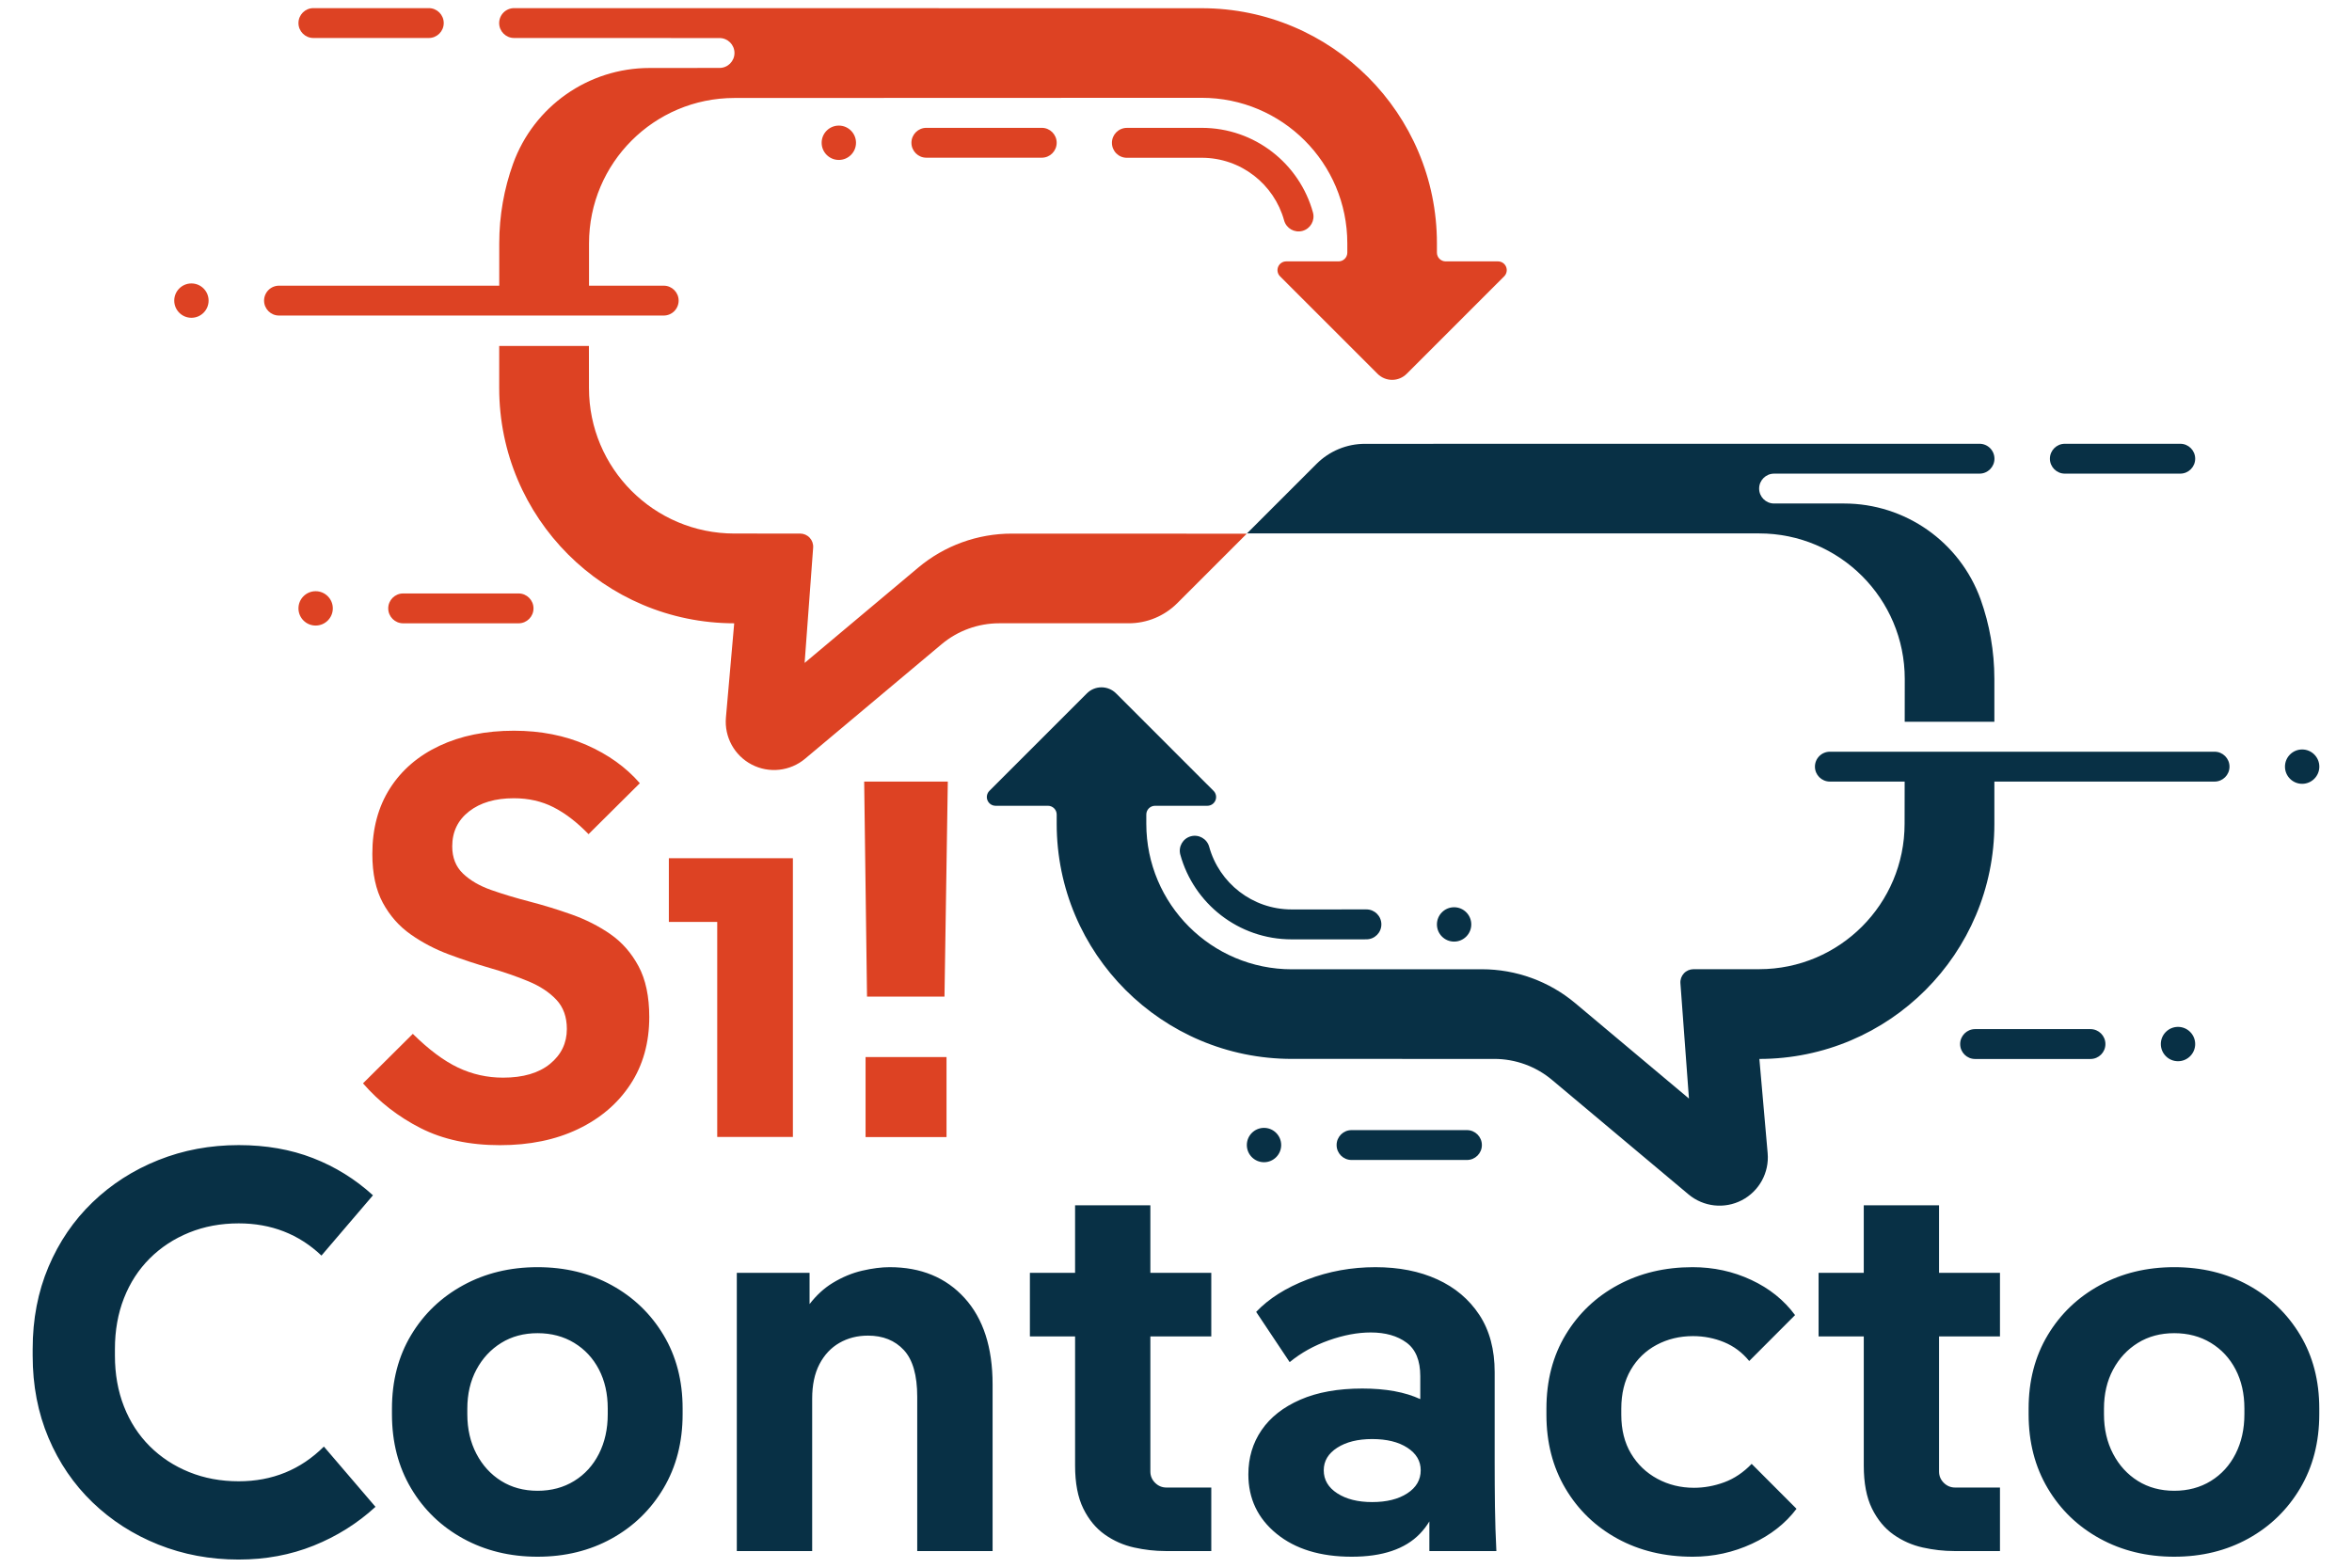 <?xml version="1.0" encoding="UTF-8" standalone="no"?><!DOCTYPE svg PUBLIC "-//W3C//DTD SVG 1.1//EN" "http://www.w3.org/Graphics/SVG/1.1/DTD/svg11.dtd"><svg width="100%" height="100%" viewBox="0 0 1500 1000" version="1.1" xmlns="http://www.w3.org/2000/svg" xmlns:xlink="http://www.w3.org/1999/xlink" xml:space="preserve" xmlns:serif="http://www.serif.com/" style="fill-rule:evenodd;clip-rule:evenodd;stroke-linejoin:round;stroke-miterlimit:2;"><rect id="Imagotipo" x="0" y="0" width="1500" height="1000" style="fill:none;"/><g id="Imagotipo1" serif:id="Imagotipo"><path id="Azul" d="M152.244,994.817c-18.247,0 -35.347,-3.19 -51.299,-9.571c-15.951,-6.381 -29.928,-15.349 -41.93,-26.904c-12.002,-11.555 -21.366,-25.282 -28.092,-41.181c-6.727,-15.899 -10.09,-33.368 -10.09,-52.408l0,-4.244c0,-19.039 3.363,-36.508 10.09,-52.407c6.726,-15.899 16.09,-29.626 28.092,-41.181c12.002,-11.555 25.979,-20.523 41.93,-26.904c15.952,-6.381 33.052,-9.571 51.299,-9.571c17.349,0 33.129,2.759 47.34,8.278c14.211,5.519 26.971,13.434 38.281,23.744l-32.849,38.439c-14.452,-13.69 -32.043,-20.535 -52.772,-20.535c-11.416,0 -21.952,1.957 -31.609,5.871c-9.658,3.914 -18.039,9.415 -25.144,16.503c-7.106,7.089 -12.582,15.539 -16.427,25.351c-3.846,9.812 -5.769,20.616 -5.769,32.412l0,4.244c0,11.797 1.923,22.601 5.769,32.413c3.845,9.812 9.321,18.262 16.427,25.351c7.105,7.088 15.486,12.589 25.144,16.503c9.657,3.914 20.193,5.871 31.609,5.871c21.386,0 39.493,-7.381 54.323,-22.142l32.905,38.439c-11.521,10.555 -24.654,18.799 -39.399,24.731c-14.744,5.932 -30.687,8.898 -47.829,8.898Zm190.598,-1.811c-17.557,0 -33.364,-3.854 -47.42,-11.563c-14.056,-7.709 -25.145,-18.409 -33.267,-32.101c-8.122,-13.692 -12.183,-29.438 -12.183,-47.236l-0,-3.52c-0,-17.726 4.061,-33.367 12.183,-46.921c8.122,-13.554 19.211,-24.169 33.267,-31.844c14.056,-7.675 29.863,-11.512 47.42,-11.512c17.553,0 33.297,3.828 47.232,11.484c13.936,7.656 24.964,18.254 33.086,31.793c8.122,13.539 12.183,29.155 12.183,46.848l-0,3.672c-0,17.798 -4.061,33.544 -12.183,47.236c-8.122,13.692 -19.15,24.392 -33.086,32.101c-13.935,7.709 -29.679,11.563 -47.232,11.563Zm-0,-42.06c8.793,0 16.579,-2.087 23.356,-6.262c6.777,-4.174 12.037,-9.951 15.779,-17.332c3.742,-7.381 5.613,-15.796 5.613,-25.246l-0,-3.672c-0,-9.382 -1.871,-17.669 -5.613,-24.862c-3.742,-7.192 -9.002,-12.848 -15.779,-16.97c-6.777,-4.121 -14.563,-6.182 -23.356,-6.182c-8.764,0 -16.49,2.069 -23.181,6.208c-6.69,4.138 -11.967,9.82 -15.83,17.046c-3.863,7.226 -5.794,15.53 -5.794,24.912l-0,3.52c-0,9.45 1.931,17.865 5.794,25.246c3.863,7.381 9.14,13.158 15.83,17.332c6.691,4.175 14.417,6.262 23.181,6.262Zm173.466,-119.083c4.388,-5.687 9.286,-10.176 14.692,-13.468c6.174,-3.759 12.478,-6.38 18.911,-7.863c6.434,-1.482 12.254,-2.223 17.46,-2.223c19.937,0 35.865,6.553 47.782,19.661c11.917,13.107 17.875,31.491 17.875,55.151l0,106.264l-48.064,0l0,-98.404c0,-13.728 -2.846,-23.661 -8.536,-29.801c-5.691,-6.14 -13.314,-9.209 -22.87,-9.209c-6.76,0 -12.83,1.543 -18.209,4.631c-5.38,3.088 -9.622,7.606 -12.726,13.555c-3.105,5.95 -4.657,13.289 -4.657,22.018l0,97.21l-48.065,0l-0,-177.455l46.407,0l0,19.933Zm169.332,20.628l-28.814,0l-0,-40.561l28.814,0l-0,-43.096l48.013,0l-0,43.096l38.852,0l-0,40.561l-38.852,0l-0,86.142c-0,2.829 1.009,5.243 3.028,7.243c2.018,1.999 4.423,2.999 7.214,2.999l28.61,0l-0,40.51l-29.232,0c-6.553,0 -13.218,-0.75 -19.995,-2.249c-6.777,-1.5 -13.003,-4.251 -18.676,-8.254c-5.674,-4.002 -10.253,-9.547 -13.737,-16.633c-3.483,-7.087 -5.225,-16.217 -5.225,-27.391l-0,-82.367Zm225.946,118.009c-1.74,2.871 -3.762,5.499 -6.066,7.884c-9.416,9.748 -23.902,14.622 -43.459,14.622c-19.978,0 -35.958,-4.889 -47.939,-14.667c-11.982,-9.778 -17.972,-22.393 -17.972,-37.845c-0,-10.623 2.806,-20.039 8.42,-28.248c5.613,-8.208 13.852,-14.682 24.717,-19.42c10.864,-4.738 24.053,-7.107 39.565,-7.107c14.928,0 27.241,2.25 36.939,6.75l-0,-14.627c-0,-9.959 -2.927,-17.097 -8.782,-21.412c-5.855,-4.316 -13.46,-6.474 -22.815,-6.474c-8.39,0 -17.308,1.675 -26.754,5.025c-9.447,3.35 -17.761,7.982 -24.944,13.898l-21.367,-32.051c8.088,-8.51 18.968,-15.391 32.639,-20.643c13.672,-5.251 28.143,-7.876 43.413,-7.876c14.969,0 28.128,2.595 39.475,7.786c11.347,5.191 20.281,12.736 26.799,22.634c6.519,9.899 9.778,22.092 9.778,36.578l-0,57.673c-0,9.476 0.061,18.877 0.181,28.202c0.121,9.326 0.423,18.727 0.906,28.203l-42.734,0l-0,-18.885Zm-36.487,-12.351c9.235,0 16.704,-1.856 22.408,-5.568c5.704,-3.712 8.556,-8.616 8.556,-14.712c-0,-5.916 -2.837,-10.714 -8.511,-14.396c-5.673,-3.682 -13.158,-5.523 -22.453,-5.523c-9.114,0 -16.538,1.841 -22.272,5.523c-5.734,3.682 -8.602,8.48 -8.602,14.396c-0,6.096 2.883,11 8.647,14.712c5.764,3.712 13.173,5.568 22.227,5.568Zm204.371,34.857c-17.903,0 -33.874,-3.837 -47.911,-11.512c-14.037,-7.675 -25.1,-18.342 -33.188,-32c-8.088,-13.658 -12.132,-29.35 -12.132,-47.077l-0,-3.831c-0,-17.934 4.096,-33.678 12.288,-47.232c8.191,-13.555 19.306,-24.117 33.343,-31.689c14.037,-7.571 29.904,-11.356 47.6,-11.356c13.313,0 25.773,2.707 37.379,8.123c11.605,5.415 20.926,12.898 27.962,22.45l-29.233,29.284c-4.448,-5.448 -9.802,-9.457 -16.062,-12.028c-6.26,-2.571 -12.857,-3.856 -19.791,-3.856c-8.484,0 -16.219,1.862 -23.203,5.588c-6.985,3.725 -12.486,9.046 -16.504,15.963c-4.017,6.916 -6.026,15.168 -6.026,24.753l-0,3.831c-0,9.59 2.061,17.842 6.182,24.757c4.121,6.915 9.726,12.287 16.815,16.116c7.088,3.829 14.874,5.743 23.359,5.743c6.518,0 12.96,-1.173 19.324,-3.52c6.364,-2.346 12.185,-6.26 17.462,-11.741l28.61,28.661c-7.039,9.344 -16.516,16.776 -28.431,22.295c-11.916,5.519 -24.53,8.278 -37.843,8.278Zm109.157,-140.515l-28.814,0l-0,-40.561l28.814,0l-0,-43.096l48.013,0l-0,43.096l38.852,0l-0,40.561l-38.852,0l-0,86.142c-0,2.829 1.009,5.243 3.027,7.243c2.019,1.999 4.424,2.999 7.215,2.999l28.61,0l-0,40.51l-29.232,0c-6.553,0 -13.218,-0.75 -19.995,-2.249c-6.777,-1.5 -13.003,-4.251 -18.676,-8.254c-5.674,-4.002 -10.253,-9.547 -13.737,-16.633c-3.483,-7.087 -5.225,-16.217 -5.225,-27.391l-0,-82.367Zm198.003,140.515c-17.557,0 -33.364,-3.854 -47.42,-11.563c-14.056,-7.709 -25.145,-18.409 -33.267,-32.101c-8.122,-13.692 -12.183,-29.438 -12.183,-47.236l-0,-3.52c-0,-17.726 4.061,-33.367 12.183,-46.921c8.122,-13.554 19.211,-24.169 33.267,-31.844c14.056,-7.675 29.863,-11.512 47.42,-11.512c17.553,0 33.297,3.828 47.232,11.484c13.936,7.656 24.964,18.254 33.086,31.793c8.122,13.539 12.183,29.155 12.183,46.848l-0,3.672c-0,17.798 -4.061,33.544 -12.183,47.236c-8.122,13.692 -19.15,24.392 -33.086,32.101c-13.935,7.709 -29.679,11.563 -47.232,11.563Zm-0,-42.06c8.793,0 16.579,-2.087 23.356,-6.262c6.777,-4.174 12.037,-9.951 15.779,-17.332c3.742,-7.381 5.613,-15.796 5.613,-25.246l-0,-3.672c-0,-9.382 -1.871,-17.669 -5.613,-24.862c-3.742,-7.192 -9.002,-12.848 -15.779,-16.97c-6.777,-4.121 -14.563,-6.182 -23.356,-6.182c-8.764,0 -16.49,2.069 -23.181,6.208c-6.69,4.138 -11.967,9.82 -15.83,17.046c-3.863,7.226 -5.794,15.53 -5.794,24.912l-0,3.52c-0,9.45 1.931,17.865 5.794,25.246c3.863,7.381 9.14,13.158 15.83,17.332c6.691,4.175 14.417,6.262 23.181,6.262Zm-712.717,-431.37c-0,-3.082 -2.498,-5.581 -5.581,-5.581l-33.385,0c-2.257,0 -4.293,-1.36 -5.156,-3.445c-0.864,-2.086 -0.387,-4.487 1.209,-6.083c15.666,-15.665 46.669,-46.668 62.18,-62.179c2.464,-2.465 5.807,-3.849 9.293,-3.849c3.486,0 6.829,1.384 9.294,3.849l62.179,62.179c1.596,1.596 2.074,3.997 1.21,6.083c-0.864,2.085 -2.899,3.445 -5.157,3.445l-33.354,0c-3.083,0 -5.582,2.499 -5.582,5.581l-0,5.86c-0,51.29 41.579,92.869 92.869,92.869l121.138,-0.031c21.808,-0.006 42.919,7.675 59.625,21.693l72.446,60.789l-5.442,-73.556c-0.171,-2.313 0.629,-4.594 2.207,-6.294c1.579,-1.7 3.794,-2.666 6.114,-2.667l41.965,-0.01c51.195,-0.044 92.682,-41.559 92.682,-92.763l0.04,-26.908l-47.696,0c-5.261,0 -9.525,-4.265 -9.525,-9.526c-0,-2.526 1.003,-4.949 2.789,-6.735c1.786,-1.786 4.208,-2.789 6.734,-2.789l245.343,0c5.26,0 9.525,4.266 9.525,9.526c-0,5.26 -4.264,9.524 -9.523,9.524l-140.431,0l-0,26.908c-0,82.804 -67.087,149.94 -149.874,150.018l5.281,60.1c1.09,12.41 -5.403,24.254 -16.452,30.01c-11.048,5.755 -24.476,4.287 -34.02,-3.719l-87.047,-73.018c-10.309,-8.648 -23.334,-13.388 -36.789,-13.389l-129.09,-0.013c-82.853,0 -150.019,-67.166 -150.019,-150.019l-0,-5.86Zm598.064,-226.973c-0,5.259 -4.263,9.522 -9.523,9.523l-131.025,0.005c-5.26,0 -9.525,4.265 -9.525,9.525c-0,5.261 4.265,9.526 9.525,9.526l44.621,0c39.019,-0.001 73.852,24.457 87.102,61.157c5.663,15.873 8.771,32.969 8.771,50.791l-0,27.292l-57.181,0l0.031,-27.292c-0,-51.29 -41.579,-92.868 -92.869,-92.868l-326.636,0c-0,0 27.518,-27.511 44.37,-44.358c8.193,-8.191 19.305,-12.793 30.89,-12.794c79.265,-0.007 391.925,-0.034 391.925,-0.034c2.526,0 4.948,1.003 6.734,2.789c1.787,1.786 2.79,4.208 2.79,6.734l-0,0.004Zm-344.61,286.121c6.046,0 10.954,4.908 10.954,10.954c-0,6.045 -4.908,10.954 -10.954,10.954c-6.045,0 -10.954,-4.909 -10.954,-10.954c-0,-6.046 4.909,-10.954 10.954,-10.954Zm332.253,77.737l73.6,0c5.259,0 9.523,4.265 9.523,9.524c-0,5.261 -4.265,9.526 -9.525,9.526l-73.596,0c-5.26,0 -9.525,-4.265 -9.525,-9.526c-0,-5.259 4.264,-9.524 9.523,-9.524Zm129.421,-1.428c6.045,0 10.953,4.908 10.953,10.953c0,6.046 -4.908,10.954 -10.953,10.954c-6.046,0 -10.954,-4.908 -10.954,-10.954c0,-6.045 4.908,-10.953 10.954,-10.953Zm-72.167,-371.958l73.595,0c5.261,0 9.525,4.265 9.525,9.525c0,5.261 -4.264,9.525 -9.525,9.525l-73.595,0c-5.261,0 -9.525,-4.264 -9.525,-9.525c0,-5.26 4.264,-9.525 9.525,-9.525Zm151.339,216.912c-6.046,0 -10.954,-4.908 -10.954,-10.954c0,-6.045 4.908,-10.954 10.954,-10.954c6.045,0 10.954,4.909 10.954,10.954c0,6.046 -4.909,10.954 -10.954,10.954Zm-532.656,220.897c5.259,0 9.523,4.265 9.523,9.524c0,5.26 -4.265,9.526 -9.525,9.526l-73.596,0c-5.261,0 -9.525,-4.266 -9.525,-9.526c0,-5.259 4.264,-9.524 9.523,-9.524l73.6,0Zm-129.421,-1.429c6.046,0 10.954,4.908 10.954,10.954c0,6.045 -4.908,10.954 -10.954,10.954c-6.045,0 -10.954,-4.909 -10.954,-10.954c0,-6.046 4.909,-10.954 10.954,-10.954Zm-53.367,-174.248c-1.401,-5.081 1.581,-10.335 6.662,-11.736c5.08,-1.401 10.334,1.581 11.735,6.662c6.359,23.056 27.485,39.985 52.563,39.985l47.707,-0.016c5.27,-0.002 9.543,4.268 9.545,9.538c0.002,5.27 -4.269,9.544 -9.539,9.546l-47.713,0.017c-33.859,-0.001 -62.375,-22.867 -70.96,-53.996Z" style="fill:#083045;"/><path id="Rojo" d="M318.899,730.488c-19.489,0 -36.361,-3.62 -50.617,-10.861c-14.256,-7.24 -26.515,-16.768 -36.777,-28.584l31.773,-31.57c10.229,10.089 19.853,17.268 28.874,21.537c9.02,4.27 18.577,6.404 28.669,6.404c12.787,0 22.766,-2.921 29.937,-8.762c7.17,-5.842 10.755,-13.272 10.755,-22.291c0,-7.673 -2.229,-13.886 -6.687,-18.637c-4.459,-4.751 -10.386,-8.665 -17.781,-11.742c-7.395,-3.077 -15.525,-5.894 -24.389,-8.451c-8.863,-2.557 -17.685,-5.477 -26.463,-8.76c-8.779,-3.283 -16.866,-7.524 -24.261,-12.726c-7.396,-5.201 -13.323,-11.922 -17.781,-20.164c-4.458,-8.242 -6.687,-18.636 -6.687,-31.181c0,-16.102 3.732,-30.02 11.197,-41.753c7.466,-11.732 18.006,-20.804 31.621,-27.215c13.615,-6.41 29.443,-9.616 47.484,-9.616c17.036,0 32.466,3.033 46.289,9.098c13.823,6.064 25.158,14.194 34.007,24.388l-32.709,32.499c-7.397,-7.635 -14.854,-13.362 -22.37,-17.182c-7.516,-3.819 -15.939,-5.729 -25.268,-5.729c-11.853,0 -21.366,2.79 -28.538,8.371c-7.173,5.581 -10.759,13.021 -10.759,22.319c0,7.19 2.281,12.97 6.844,17.341c4.562,4.372 10.541,7.862 17.936,10.47c7.395,2.608 15.585,5.079 24.57,7.413c8.985,2.334 17.97,5.099 26.957,8.295c8.987,3.196 17.178,7.36 24.573,12.493c7.395,5.133 13.374,11.95 17.936,20.451c4.563,8.501 6.844,19.3 6.844,32.398c0,16.416 -4.01,30.732 -12.029,42.948c-8.019,12.217 -19.165,21.737 -33.437,28.562c-14.273,6.824 -30.844,10.237 -49.713,10.237Zm138.513,-142.392l-30.843,0l0,-40.641l79.105,0l0,177.805l-48.262,0l0,-137.164Zm95.537,47.632l-1.817,-137.163l53.336,0l-2.118,137.163l-49.401,0Zm-0.93,89.578l0,-51.006l51.629,0l0,51.006l-51.629,0Zm301.656,-558.575c1.48,0 2.9,-0.588 3.947,-1.635c1.046,-1.047 1.634,-2.466 1.634,-3.947l0,-5.893c0,-51.29 -41.578,-92.868 -92.868,-92.868l-297.973,0.105c-51.231,0 -92.762,41.532 -92.762,92.763l0,26.974l47.627,0c5.261,0 9.525,4.265 9.525,9.526c0,2.525 -1.003,4.949 -2.789,6.735c-1.786,1.785 -4.208,2.789 -6.734,2.789l-245.342,0c-5.261,0 -9.525,-4.266 -9.525,-9.526c0,-2.526 1.003,-4.949 2.789,-6.735c1.786,-1.786 4.208,-2.789 6.734,-2.789l140.459,0l0,-26.974c0,-17.809 3.103,-34.893 8.798,-50.741c13.237,-36.696 48.06,-61.154 87.071,-61.154l44.627,-0.035c5.26,-0.004 9.522,-4.269 9.522,-9.529l0,-0.003c0,-5.262 -4.265,-9.528 -9.527,-9.529l-131.022,-0.03c-5.26,-0.001 -9.523,-4.266 -9.523,-9.526c0,-2.526 1.003,-4.949 2.79,-6.736c1.787,-1.786 4.21,-2.789 6.736,-2.789l438.519,0.054c82.853,0 150.018,67.165 150.018,150.018l0,5.893c0,1.481 0.588,2.9 1.635,3.947c1.047,1.047 2.466,1.635 3.947,1.635l33.369,0c2.258,0 4.293,1.359 5.157,3.445c0.864,2.086 0.386,4.486 -1.21,6.082c-15.673,15.674 -46.7,46.701 -62.203,62.204c-2.459,2.458 -5.793,3.839 -9.27,3.839c-3.477,0 -6.811,-1.381 -9.269,-3.839c-15.503,-15.503 -46.53,-46.53 -62.203,-62.204c-1.597,-1.596 -2.074,-3.996 -1.21,-6.082c0.864,-2.086 2.899,-3.445 5.156,-3.445l33.37,0Zm-268.081,195.345c16.707,-14.018 37.821,-21.699 59.63,-21.692l149.908,0.047c0,0 -27.504,27.503 -44.351,44.351c-8.195,8.195 -19.31,12.798 -30.9,12.798c-28.99,-0.001 -82.607,-0.002 -82.607,-0.002c-13.458,0 -26.486,4.74 -36.797,13.389l-87.044,73.015c-9.544,8.007 -22.971,9.474 -34.02,3.719c-11.048,-5.755 -17.542,-17.599 -16.451,-30.009l5.28,-60.1c-82.786,-0.078 -149.874,-67.214 -149.874,-150.019l0,-26.907l57.216,0l0.04,26.908c0,51.204 41.488,92.719 92.682,92.762l41.965,0.011c2.32,0.001 4.535,0.967 6.114,2.667c1.578,1.7 2.378,3.98 2.207,6.294l-5.442,73.556l72.444,-60.788Zm78.787,-261.483l-73.597,0c-5.26,0 -9.523,-4.263 -9.523,-9.523l0,-0.004c0,-5.259 4.263,-9.523 9.523,-9.523l73.597,0c5.261,0 9.525,4.265 9.525,9.525c0,5.261 -4.264,9.525 -9.525,9.525Zm-129.418,1.429c-6.046,0 -10.954,-4.908 -10.954,-10.954c0,-6.045 4.908,-10.953 10.954,-10.953c6.046,0 10.954,4.908 10.954,10.953c0,6.046 -4.908,10.954 -10.954,10.954Zm-204.245,276.528c5.26,0 9.525,4.266 9.525,9.526c0,5.26 -4.264,9.524 -9.523,9.524l-73.6,0c-5.259,0 -9.523,-4.264 -9.523,-9.524c0,-5.26 4.265,-9.526 9.525,-9.526l73.596,0Zm-129.419,-1.428c6.046,0 10.954,4.908 10.954,10.953c0,6.046 -4.908,10.954 -10.954,10.954c-6.045,0 -10.953,-4.908 -10.953,-10.954c0,-6.045 4.908,-10.953 10.953,-10.953Zm72.167,-371.939c5.261,0 9.525,4.264 9.525,9.525c0,5.26 -4.264,9.525 -9.525,9.525l-73.597,0c-5.26,0 -9.523,-4.265 -9.523,-9.524c0,-5.261 4.264,-9.526 9.525,-9.526l73.595,0Zm-151.388,175.618c6.046,0 10.954,4.908 10.954,10.954c0,6.045 -4.908,10.954 -10.954,10.954c-6.045,0 -10.953,-4.909 -10.953,-10.954c0,-6.046 4.908,-10.954 10.953,-10.954Zm715.271,-45.253c1.401,5.081 -1.582,10.335 -6.662,11.736c-5.081,1.401 -10.335,-1.581 -11.736,-6.662c-6.358,-23.056 -27.484,-39.985 -52.562,-39.985l-47.707,0.017c-5.27,0.001 -9.544,-4.269 -9.546,-9.539c-0.001,-5.27 4.269,-9.544 9.539,-9.546l47.714,-0.017c33.859,0.001 62.375,22.867 70.96,53.996Z" style="fill:#dd4223;"/></g></svg>